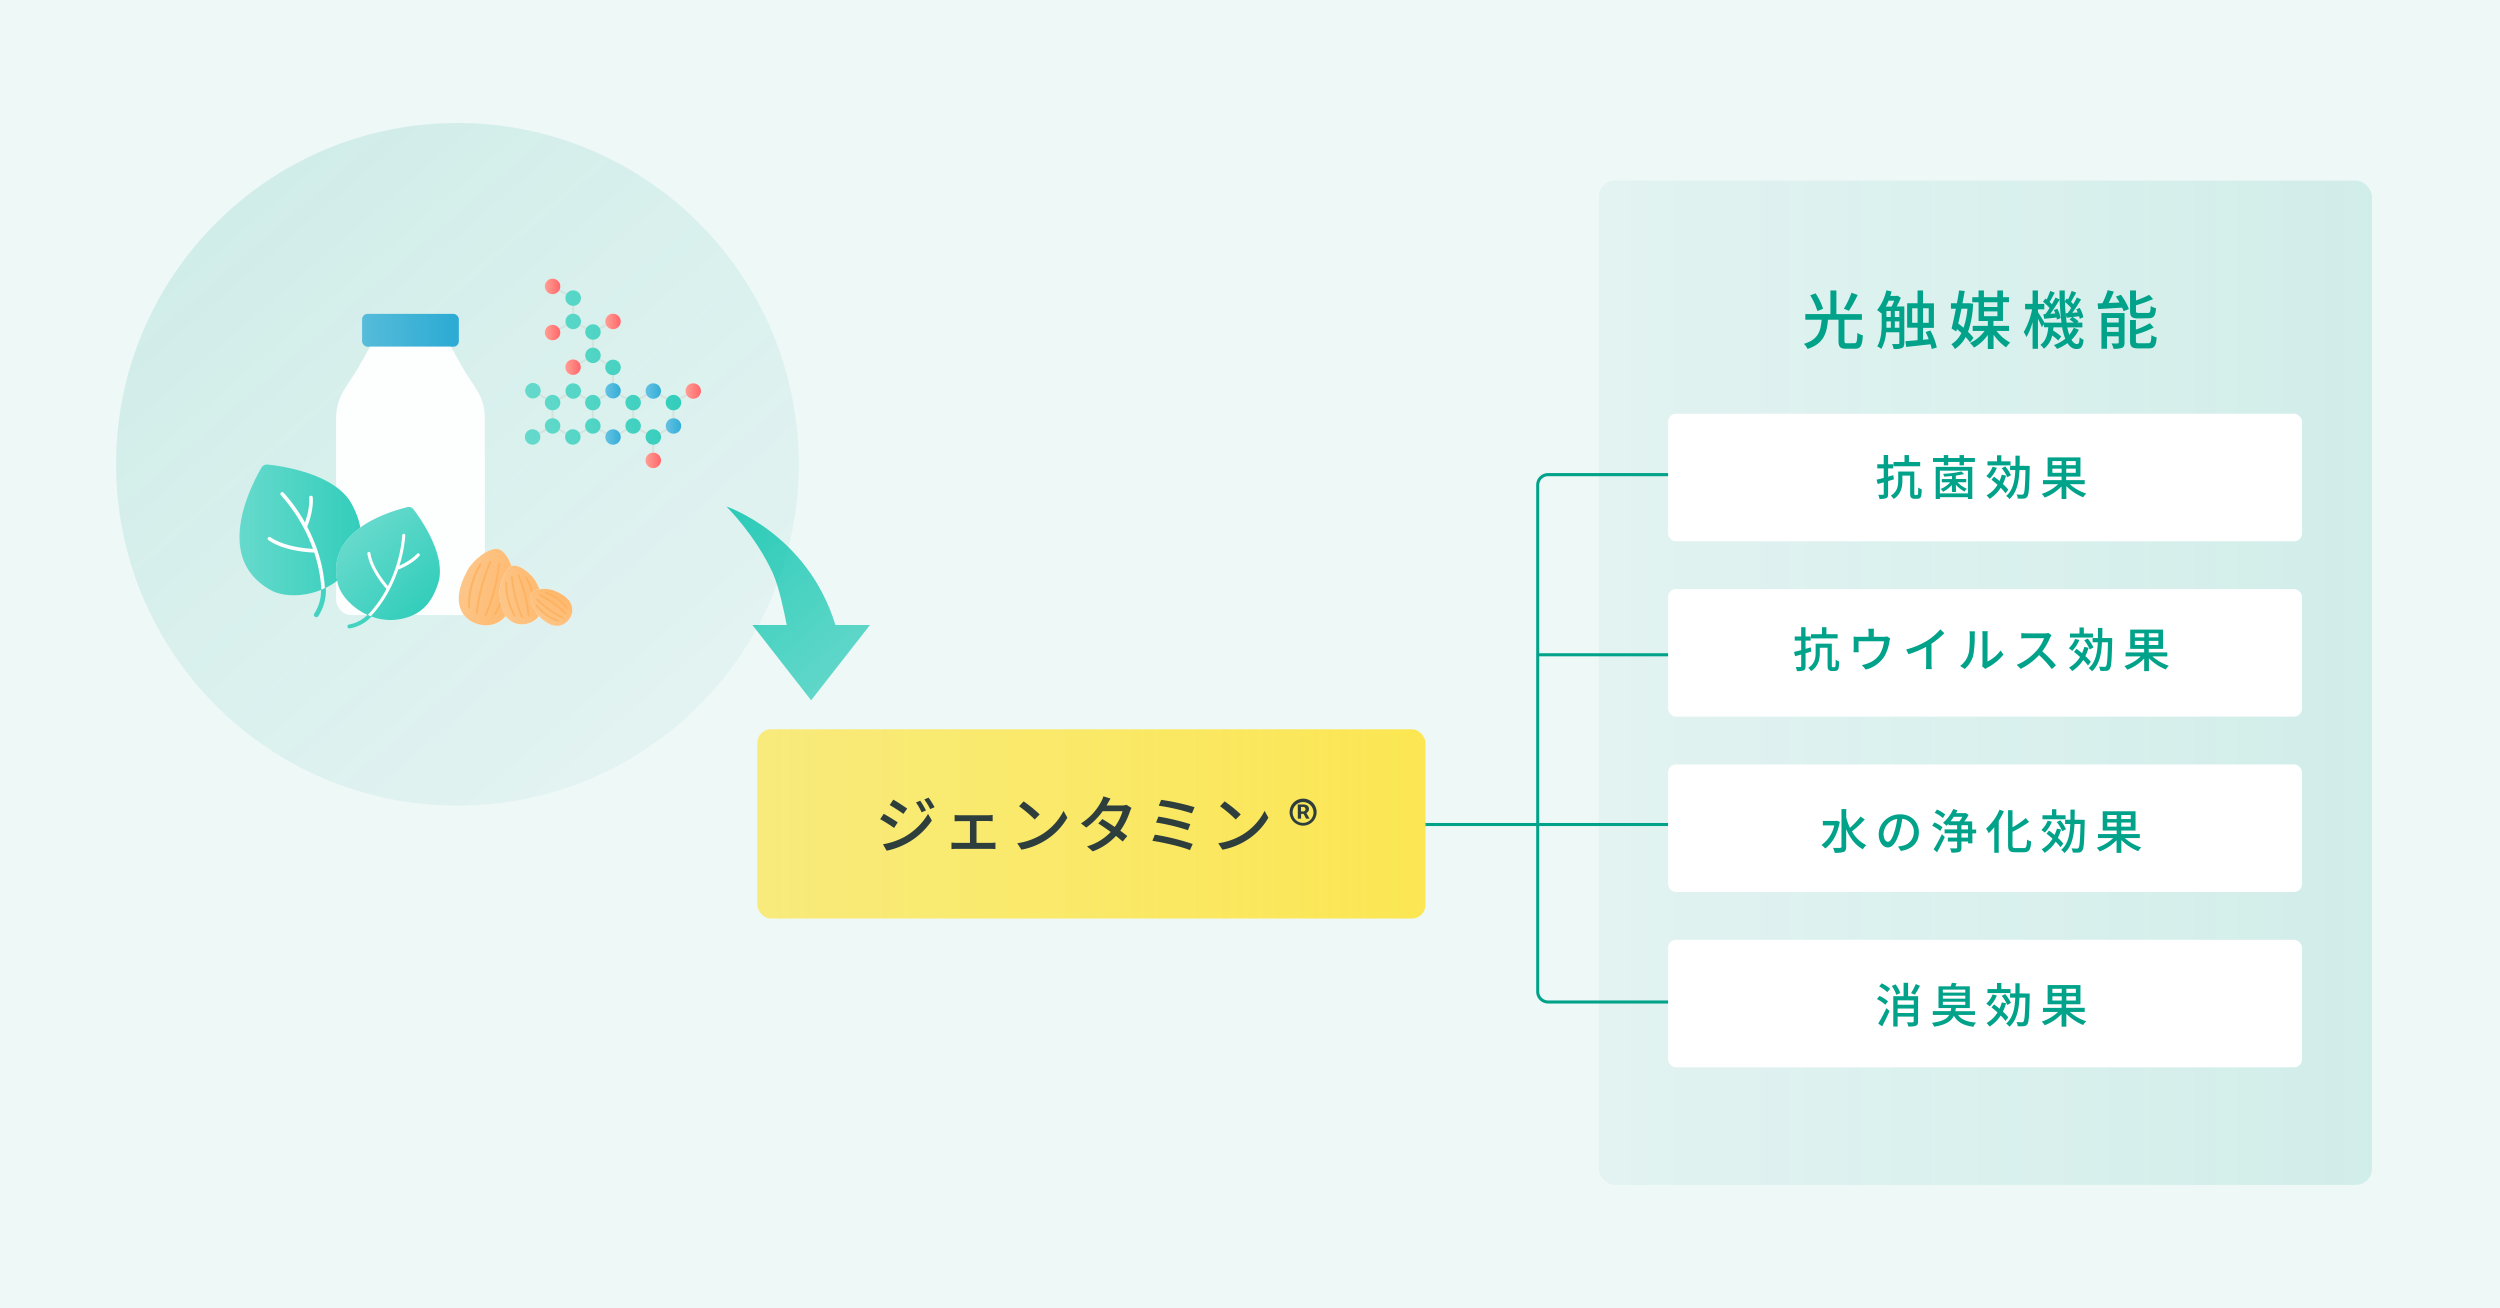 <svg xmlns="http://www.w3.org/2000/svg" xmlns:xlink="http://www.w3.org/1999/xlink" width="1050" height="549.34" viewBox="0 0 1050 549.34"><defs><style>.cls-1{fill:#eef8f7;}.cls-2{fill:url(#名称未設定グラデーション_15);}.cls-3{fill:url(#名称未設定グラデーション_67);}.cls-4{fill:url(#名称未設定グラデーション_15-2);}.cls-5{fill:#fff;}.cls-6{fill:#00a289;}.cls-7{fill:#2e3e3c;}.cls-8{fill:url(#名称未設定グラデーション_45);}.cls-9{fill:#fdfefe;}.cls-10{fill:url(#名称未設定グラデーション_39);}.cls-11{fill:url(#名称未設定グラデーション_39-2);}.cls-12{fill:url(#名称未設定グラデーション_51);}.cls-13{fill:url(#名称未設定グラデーション_51-2);}.cls-14{fill:url(#名称未設定グラデーション_51-3);}.cls-15{fill:url(#名称未設定グラデーション_51-4);}.cls-16{fill:url(#名称未設定グラデーション_51-5);}.cls-17{fill:url(#名称未設定グラデーション_51-6);}.cls-18{fill:url(#名称未設定グラデーション_51-7);}.cls-19{fill:url(#名称未設定グラデーション_51-8);}.cls-20{fill:url(#名称未設定グラデーション_51-9);}.cls-21{fill:url(#名称未設定グラデーション_51-10);}.cls-22{fill:url(#名称未設定グラデーション_51-11);}.cls-23{fill:url(#名称未設定グラデーション_51-12);}.cls-24{fill:url(#名称未設定グラデーション_51-13);}.cls-25{fill:url(#名称未設定グラデーション_51-14);}.cls-26{fill:url(#名称未設定グラデーション_51-15);}.cls-27{fill:#d5e3de;}.cls-28{fill:url(#名称未設定グラデーション_39-3);}.cls-29{fill:url(#名称未設定グラデーション_85);}.cls-30{fill:url(#名称未設定グラデーション_85-2);}.cls-31{fill:url(#名称未設定グラデーション_85-3);}.cls-32{fill:url(#名称未設定グラデーション_85-4);}.cls-33{fill:url(#名称未設定グラデーション_85-5);}.cls-34{fill:url(#名称未設定グラデーション_45-2);}.cls-35{fill:url(#名称未設定グラデーション_45-3);}.cls-36{fill:url(#名称未設定グラデーション_45-4);}.cls-37{fill:url(#名称未設定グラデーション_45-5);}.cls-38{fill:url(#名称未設定グラデーション_85-6);}.cls-39{fill:url(#名称未設定グラデーション_39-4);}</style><linearGradient id="名称未設定グラデーション_15" x1="282.09" y1="298.55" x2="103.69" y2="93.27" gradientUnits="userSpaceOnUse"><stop offset="0" stop-color="#009c84" stop-opacity="0.05"/><stop offset="1" stop-color="#009c84" stop-opacity="0.12"/></linearGradient><linearGradient id="名称未設定グラデーション_67" x1="318.07" y1="346.03" x2="598.71" y2="346.03" gradientUnits="userSpaceOnUse"><stop offset="0" stop-color="#ffe22a" stop-opacity="0.6"/><stop offset="1" stop-color="#ffe22a" stop-opacity="0.8"/></linearGradient><linearGradient id="名称未設定グラデーション_15-2" x1="671.5" y1="286.76" x2="996.24" y2="286.76" xlink:href="#名称未設定グラデーション_15"/><linearGradient id="名称未設定グラデーション_45" x1="152.09" y1="138.72" x2="192.7" y2="138.72" gradientUnits="userSpaceOnUse"><stop offset="0" stop-color="#0099ce" stop-opacity="0.6"/><stop offset="1" stop-color="#0099ce" stop-opacity="0.8"/></linearGradient><linearGradient id="名称未設定グラデーション_39" x1="100.57" y1="227.15" x2="151.6" y2="227.15" gradientUnits="userSpaceOnUse"><stop offset="0" stop-color="#00c1aa" stop-opacity="0.6"/><stop offset="1" stop-color="#00c1aa" stop-opacity="0.8"/></linearGradient><linearGradient id="名称未設定グラデーション_39-2" x1="141.06" y1="241.54" x2="184.23" y2="241.54" gradientTransform="translate(224.95 -43.4) rotate(46.46)" xlink:href="#名称未設定グラデーション_39"/><linearGradient id="名称未設定グラデーション_51" x1="197.05" y1="249.48" x2="219.83" y2="249.48" gradientTransform="translate(67.8 -48.23) rotate(14.89)" gradientUnits="userSpaceOnUse"><stop offset="0" stop-color="#fbae57" stop-opacity="0.7"/><stop offset="1" stop-color="#ffb260" stop-opacity="0.9"/></linearGradient><linearGradient id="名称未設定グラデーション_51-2" x1="203.45" y1="247.7" x2="210.02" y2="247.7" gradientTransform="matrix(1, 0, 0, 1, 0, 0)" xlink:href="#名称未設定グラデーション_51"/><linearGradient id="名称未設定グラデーション_51-3" x1="207.47" y1="248.94" x2="213.11" y2="248.94" gradientTransform="matrix(1, 0, 0, 1, 0, 0)" xlink:href="#名称未設定グラデーション_51"/><linearGradient id="名称未設定グラデーション_51-4" x1="199.85" y1="246.74" x2="206.42" y2="246.74" gradientTransform="matrix(1, 0, 0, 1, 0, 0)" xlink:href="#名称未設定グラデーション_51"/><linearGradient id="名称未設定グラデーション_51-5" x1="196.62" y1="246.05" x2="202.26" y2="246.05" gradientTransform="matrix(1, 0, 0, 1, 0, 0)" xlink:href="#名称未設定グラデーション_51"/><linearGradient id="名称未設定グラデーション_51-6" x1="207.99" y1="239.76" x2="225.47" y2="239.76" gradientTransform="translate(-50.52 70.47) rotate(-14.19)" xlink:href="#名称未設定グラデーション_51"/><linearGradient id="名称未設定グラデーション_51-7" x1="217.4" y1="250.04" x2="222.43" y2="250.04" gradientTransform="matrix(1, 0, 0, 1, 0, 0)" xlink:href="#名称未設定グラデーション_51"/><linearGradient id="名称未設定グラデーション_51-8" x1="220.58" y1="249.55" x2="224.93" y2="249.55" gradientTransform="matrix(1, 0, 0, 1, 0, 0)" xlink:href="#名称未設定グラデーション_51"/><linearGradient id="名称未設定グラデーション_51-9" x1="214.62" y1="250.74" x2="219.66" y2="250.74" gradientTransform="matrix(1, 0, 0, 1, 0, 0)" xlink:href="#名称未設定グラデーション_51"/><linearGradient id="名称未設定グラデーション_51-10" x1="212.21" y1="251.66" x2="216.58" y2="251.66" gradientTransform="matrix(1, 0, 0, 1, 0, 0)" xlink:href="#名称未設定グラデーション_51"/><linearGradient id="名称未設定グラデーション_51-11" x1="230.7" y1="224.85" x2="244.12" y2="224.85" gradientTransform="matrix(0.58, -0.81, 0.81, 0.58, -89.65, 317.3)" xlink:href="#名称未設定グラデーション_51"/><linearGradient id="名称未設定グラデーション_51-12" x1="226.49" y1="253.82" x2="238.03" y2="253.82" gradientTransform="matrix(1, 0, 0, 1, 0, 0)" xlink:href="#名称未設定グラデーション_51"/><linearGradient id="名称未設定グラデーション_51-13" x1="228.79" y1="252.12" x2="238.58" y2="252.12" gradientTransform="matrix(1, 0, 0, 1, 0, 0)" xlink:href="#名称未設定グラデーション_51"/><linearGradient id="名称未設定グラデーション_51-14" x1="225.22" y1="255.61" x2="236.76" y2="255.61" gradientTransform="matrix(1, 0, 0, 1, 0, 0)" xlink:href="#名称未設定グラデーション_51"/><linearGradient id="名称未設定グラデーション_51-15" x1="224.95" y1="257.51" x2="234.74" y2="257.51" gradientTransform="matrix(1, 0, 0, 1, 0, 0)" xlink:href="#名称未設定グラデーション_51"/><linearGradient id="名称未設定グラデーション_39-3" x1="220.4" y1="154.37" x2="286.12" y2="154.37" xlink:href="#名称未設定グラデーション_39"/><linearGradient id="名称未設定グラデーション_85" x1="228.82" y1="120.29" x2="235.34" y2="120.29" gradientUnits="userSpaceOnUse"><stop offset="0" stop-color="#ff3e2a" stop-opacity="0.5"/><stop offset="1" stop-color="#ff232a" stop-opacity="0.7"/></linearGradient><linearGradient id="名称未設定グラデーション_85-2" x1="254.21" y1="135.01" x2="260.73" y2="135.01" xlink:href="#名称未設定グラデーション_85"/><linearGradient id="名称未設定グラデーション_85-3" x1="237.39" y1="154.23" x2="243.92" y2="154.23" xlink:href="#名称未設定グラデーション_85"/><linearGradient id="名称未設定グラデーション_85-4" x1="287.88" y1="164.24" x2="294.41" y2="164.24" xlink:href="#名称未設定グラデーション_85"/><linearGradient id="名称未設定グラデーション_85-5" x1="271.11" y1="193.36" x2="277.63" y2="193.36" xlink:href="#名称未設定グラデーション_85"/><linearGradient id="名称未設定グラデーション_45-2" x1="254.21" y1="164.13" x2="260.73" y2="164.13" xlink:href="#名称未設定グラデーション_45"/><linearGradient id="名称未設定グラデーション_45-3" x1="279.6" y1="178.91" x2="286.12" y2="178.91" xlink:href="#名称未設定グラデーション_45"/><linearGradient id="名称未設定グラデーション_45-4" x1="271.11" y1="164.24" x2="277.63" y2="164.24" xlink:href="#名称未設定グラデーション_45"/><linearGradient id="名称未設定グラデーション_45-5" x1="254.21" y1="183.55" x2="260.73" y2="183.55" xlink:href="#名称未設定グラデーション_45"/><linearGradient id="名称未設定グラデーション_85-6" x1="228.82" y1="139.68" x2="235.34" y2="139.68" xlink:href="#名称未設定グラデーション_85"/><linearGradient id="名称未設定グラデーション_39-4" x1="354.33" y1="279.82" x2="301.58" y2="219.11" xlink:href="#名称未設定グラデーション_39"/></defs><g id="レイヤー_2" data-name="レイヤー 2"><g id="img"><rect class="cls-1" width="1050" height="549.34"/><circle class="cls-2" cx="192.12" cy="195.02" r="143.36"/><rect class="cls-3" x="318.07" y="306.29" width="280.64" height="79.5" rx="5.76"/><rect id="bg" class="cls-4" x="671.5" y="75.85" width="324.74" height="421.82" rx="6.86"/><g id="消化効果"><rect class="cls-5" x="700.6" y="173.77" width="266.25" height="53.56" rx="3.35"/><path class="cls-6" d="M793,202.06v5.41c0,1-.2,1.46-.8,1.76a7.15,7.15,0,0,1-2.82.3,6.36,6.36,0,0,0-.52-1.7c.85,0,1.67,0,1.93,0s.38-.08.38-.38v-4.88l-2.55.72-.46-1.83c.84-.18,1.89-.44,3-.74v-4h-2.71V195h2.71v-3.9H793V195h2.15v1.72H793v3.48c.72-.2,1.46-.4,2.19-.63l.24,1.75Zm12,5.85a.79.79,0,0,0,.4-.1,1.27,1.27,0,0,0,.2-.64c0-.43.06-1.31.06-2.45a4.24,4.24,0,0,0,1.47.78,17.28,17.28,0,0,1-.23,2.77,1.5,1.5,0,0,1-.64,1,2.58,2.58,0,0,1-1.14.24H804a1.94,1.94,0,0,1-1.26-.44c-.34-.3-.48-.7-.48-2.15v-7.18H799V202c0,2.47-.58,5.63-3.67,7.57a6.57,6.57,0,0,0-1.19-1.38c2.77-1.73,3.1-4.16,3.1-6.21v-3.93H804V207c0,.49,0,.77.12.85a.45.45,0,0,0,.33.1Zm1.48-12.09h-11.2v-1.77h4.62v-2.93h1.86v2.93h4.72Z"/><path class="cls-6" d="M829.45,192.37V194h-4.6v1.45H823V194h-4.74v1.45H816.4V194h-4.54v-1.64h4.54v-1.23h1.85v1.23H823v-1.23h1.86v1.23ZM813,196.08h15.36v13.49h-1.83v-.74H814.77v.74H813Zm1.74,1.59v9.56h11.79v-9.56Zm5,6.06a12.43,12.43,0,0,1-3.65,2.81,7.78,7.78,0,0,0-1-1.18,11.19,11.19,0,0,0,4-2.77h-3.53v-1.37h4.27v-1.28c-1.12.12-2.27.18-3.31.22a6,6,0,0,0-.38-1.15,42.87,42.87,0,0,0,7.63-1l1.16,1.08a32.39,32.39,0,0,1-3.49.65v1.44h4.38v1.37h-3.66a12.42,12.42,0,0,0,3.92,2.75,6.06,6.06,0,0,0-1,1.16,12.91,12.91,0,0,1-3.59-2.83v3h-1.61Z"/><path class="cls-6" d="M838.68,196.48a13.93,13.93,0,0,1-3,4.58,17.1,17.1,0,0,0-1.44-1.12,10.32,10.32,0,0,0,2.65-3.9Zm3.87,3.28a22,22,0,0,1-1.34,3.51,21.34,21.34,0,0,1,2.29,2.39l-1.21,1.53a17.32,17.32,0,0,0-2-2.31,14.88,14.88,0,0,1-4.66,4.65,9.68,9.68,0,0,0-1.28-1.48,12.25,12.25,0,0,0,4.6-4.44c-.83-.76-1.71-1.48-2.53-2.13l1.08-1.28c.74.54,1.53,1.16,2.31,1.82a17.61,17.61,0,0,0,.94-2.65Zm1.89-4.3h-9.7v-1.69h4v-2.55h1.82v2.55h3.86Zm-1.39,5a15.83,15.83,0,0,0-2.33-3.84l1.47-.72a14.41,14.41,0,0,1,2.41,3.71Zm9.42-4.78s0,.64,0,.88c-.18,8.3-.34,11.15-1,12a1.75,1.75,0,0,1-1.45.84,14.73,14.73,0,0,1-2.55,0,4.82,4.82,0,0,0-.52-1.74c1,.08,1.85.1,2.23.1a.72.72,0,0,0,.72-.34c.44-.55.64-3.1.8-10h-2.51c-.26,5.14-1.12,9.47-4.23,12.2a5.73,5.73,0,0,0-1.37-1.32c2.85-2.41,3.64-6.27,3.84-10.88h-2.19v-1.79h2.25c0-1.37,0-2.79,0-4.26h1.79c0,1.47,0,2.87-.06,4.26Z"/><path class="cls-6" d="M869.31,203.37a19.7,19.7,0,0,0,6.9,3.92,9.62,9.62,0,0,0-1.28,1.58,21.49,21.49,0,0,1-7.07-4.7v5.4h-2v-5.3a19.26,19.26,0,0,1-7.09,4.7,8.91,8.91,0,0,0-1.24-1.54,18.35,18.35,0,0,0,6.89-4.06h-6.37v-1.71h7.81v-1.48H860V192.1h13.79v8.08h-6v1.48h7.79v1.71Zm-7.35-8h3.93v-1.71H862Zm3.93,3.21v-1.75H862v1.75Zm5.93-4.92h-4v1.71h4Zm0,3.17h-4v1.75h4Z"/></g><g id="水の浄化効果"><rect class="cls-5" x="700.6" y="247.42" width="266.25" height="53.56" rx="3.35"/><path class="cls-6" d="M758.33,274.38v5.4c0,1-.2,1.46-.8,1.77a7.15,7.15,0,0,1-2.82.3,6.42,6.42,0,0,0-.52-1.71c.85,0,1.67,0,1.93,0s.38-.08.38-.38V274.9l-2.55.72-.46-1.82c.84-.19,1.89-.45,3-.75v-4h-2.71v-1.73h2.71v-3.9h1.83v3.9h2.15v1.73h-2.15v3.47c.72-.2,1.46-.4,2.19-.62l.24,1.74Zm12,5.84a.79.79,0,0,0,.4-.1,1.27,1.27,0,0,0,.2-.64c0-.42.06-1.31.06-2.45a4.24,4.24,0,0,0,1.47.78,17.17,17.17,0,0,1-.23,2.77,1.52,1.52,0,0,1-.64,1,2.58,2.58,0,0,1-1.14.24h-1.13a1.94,1.94,0,0,1-1.26-.44c-.34-.31-.48-.71-.48-2.15v-7.19h-3.26v2.27c0,2.47-.58,5.62-3.67,7.57a6.63,6.63,0,0,0-1.19-1.39c2.77-1.73,3.1-4.16,3.1-6.2v-3.94h6.8v8.92c0,.48,0,.76.12.84a.44.44,0,0,0,.32.1Zm1.48-12.09h-11.2v-1.77h4.62v-2.93h1.86v2.93h4.72Z"/><path class="cls-6" d="M787,265.74v1.73H791a4.39,4.39,0,0,0,1.5-.2l1.39.86a7.63,7.63,0,0,0-.34,1.37,18.82,18.82,0,0,1-1.93,5.88,12.8,12.8,0,0,1-8,5.84l-1.65-1.9a12,12,0,0,0,2.41-.67,10.25,10.25,0,0,0,5.06-3.77,13.88,13.88,0,0,0,1.85-5.54H780.59v3.29a9.41,9.41,0,0,0,.08,1.33h-2.19c0-.43.08-1,.08-1.45V269a15,15,0,0,0-.08-1.63,19,19,0,0,0,1.94.1h4.38v-1.73a9.07,9.07,0,0,0-.14-1.66h2.43A14.31,14.31,0,0,0,787,265.74Z"/><path class="cls-6" d="M809.35,269.12a25.13,25.13,0,0,0,5.58-4.78l1.69,1.6a33.91,33.91,0,0,1-5.4,4.4v8.33a15.1,15.1,0,0,0,.14,2.37h-2.49a23.23,23.23,0,0,0,.12-2.37v-7a41.25,41.25,0,0,1-7.41,3.11l-1-2A33.19,33.19,0,0,0,809.35,269.12Z"/><path class="cls-6" d="M826.72,274.8c.59-1.79.59-5.7.59-8a6.27,6.27,0,0,0-.16-1.63h2.33a15,15,0,0,0-.1,1.61,43.34,43.34,0,0,1-.63,8.57,11.2,11.2,0,0,1-3.57,5.62l-1.93-1.28A9.27,9.27,0,0,0,826.72,274.8Zm5.93,3.79V266.71a14.69,14.69,0,0,0-.12-1.61h2.33a12.11,12.11,0,0,0-.1,1.61v11.1a14.17,14.17,0,0,0,5.46-4.62l1.22,1.73a20.94,20.94,0,0,1-6.84,5.54,6.53,6.53,0,0,0-.77.5l-1.32-1.1A5.79,5.79,0,0,0,832.65,278.59Z"/><path class="cls-6" d="M861.05,267.83a27.3,27.3,0,0,1-3.29,5.72,52.65,52.65,0,0,1,5.74,5.89L861.73,281a45.14,45.14,0,0,0-5.32-5.86,26.28,26.28,0,0,1-7.73,5.78l-1.63-1.7a22.61,22.61,0,0,0,8.26-5.89,16.46,16.46,0,0,0,3.19-5.3h-7.37c-.78,0-1.87.1-2.19.12v-2.27a21.61,21.61,0,0,0,2.19.14h7.45a6.15,6.15,0,0,0,1.75-.2l1.3,1A6.9,6.9,0,0,0,861.05,267.83Z"/><path class="cls-6" d="M873.33,268.79a13.93,13.93,0,0,1-3,4.58,17.1,17.1,0,0,0-1.44-1.12,10.32,10.32,0,0,0,2.65-3.9Zm3.87,3.28a22,22,0,0,1-1.34,3.51,22.23,22.23,0,0,1,2.29,2.39l-1.21,1.53a18,18,0,0,0-2-2.31,14.91,14.91,0,0,1-4.66,4.66,9.74,9.74,0,0,0-1.28-1.49,12.17,12.17,0,0,0,4.6-4.44c-.83-.76-1.71-1.48-2.53-2.12l1.08-1.29c.74.54,1.53,1.16,2.31,1.83a18.43,18.43,0,0,0,.94-2.65Zm1.89-4.3h-9.7v-1.69h4v-2.55h1.82v2.55h3.86Zm-1.39,5a15.79,15.79,0,0,0-2.33-3.83l1.47-.73a14.45,14.45,0,0,1,2.41,3.72Zm9.42-4.78s0,.64,0,.89c-.18,8.29-.34,11.14-1,12a1.73,1.73,0,0,1-1.45.85,14.73,14.73,0,0,1-2.55,0,4.81,4.81,0,0,0-.52-1.75c1,.08,1.85.1,2.23.1a.72.72,0,0,0,.72-.34c.44-.54.64-3.09.8-10h-2.51c-.26,5.14-1.12,9.48-4.23,12.21a5.77,5.77,0,0,0-1.37-1.33c2.85-2.41,3.64-6.26,3.84-10.88h-2.19V268h2.25c0-1.36,0-2.79,0-4.26H883c0,1.47,0,2.88-.07,4.26Z"/><path class="cls-6" d="M904,275.68a19.55,19.55,0,0,0,6.9,3.92,9.62,9.62,0,0,0-1.28,1.58,21.62,21.62,0,0,1-7.07-4.69v5.4h-2v-5.3a19.36,19.36,0,0,1-7.09,4.69,8.91,8.91,0,0,0-1.24-1.54,18.22,18.22,0,0,0,6.89-4.06h-6.37V274h7.81v-1.49h-5.86v-8.07h13.79v8.07h-6V274h7.79v1.7Zm-7.35-8h3.93V266h-3.93Zm3.93,3.21v-1.74h-3.93v1.74Zm5.93-4.92h-4v1.71h4Zm0,3.18h-4v1.74h4Z"/></g><g id="抗ウイルス効果"><rect class="cls-5" x="700.6" y="321.07" width="266.25" height="53.56" rx="3.35"/><path class="cls-6" d="M772.73,345.17c-1,5.34-3.27,9.17-6.16,11.2A8.2,8.2,0,0,0,765,354.9a13.4,13.4,0,0,0,5.38-8.23H765.6v-1.89h5.5l.37-.08Zm10.48-1a44.8,44.8,0,0,1-5.36,5,13.39,13.39,0,0,0,6,5.78,8.17,8.17,0,0,0-1.45,1.73c-3.21-1.69-5.42-4.72-7-8.45v7.41c0,1.22-.3,1.8-1,2.15a11.16,11.16,0,0,1-3.82.38,8.66,8.66,0,0,0-.72-2.07c1.36.06,2.65.06,3,0s.56-.14.56-.5V339.8h2v3.58a27.53,27.53,0,0,0,1.55,4.31,35.6,35.6,0,0,0,4.44-4.73Z"/><path class="cls-6" d="M798.34,357.39l-1.18-1.88a12.36,12.36,0,0,0,1.78-.28,5.78,5.78,0,0,0,4.86-5.71,5.33,5.33,0,0,0-4.86-5.6,40.08,40.08,0,0,1-1.2,5.64c-1.21,4.1-2.87,6.37-4.86,6.37s-3.82-2.21-3.82-5.56c0-4.5,3.94-8.36,9-8.36,4.82,0,7.87,3.38,7.87,7.57S803.22,356.69,798.34,357.39Zm-5.4-3.85c.9,0,1.85-1.31,2.77-4.4a32.09,32.09,0,0,0,1.1-5.18,6.71,6.71,0,0,0-5.72,6.21C791.09,352.47,792.08,353.54,792.94,353.54Z"/><path class="cls-6" d="M814.89,349a15.56,15.56,0,0,0-3.37-2.17l.9-1.4a13.1,13.1,0,0,1,3.42,2Zm-2.77,7.71a57.84,57.84,0,0,0,3.46-6.36l1.24,1.22c-1,2.09-2.19,4.5-3.25,6.39ZM816,343.6a13.28,13.28,0,0,0-3.42-2.21l.93-1.39a14,14,0,0,1,3.47,2.07ZM830,350h-1.6v4.2h-1.83v-.76h-2.77V356c0,1-.22,1.52-.9,1.79a8.87,8.87,0,0,1-3.3.3,7.64,7.64,0,0,0-.58-1.75c1.1,0,2.23,0,2.53,0s.44-.08.44-.38v-2.51h-3.89v-1.65h3.89V350h-5.26v-1.66h5.26v-1.75h-3.61V346l-.83.82a15.16,15.16,0,0,0-1.48-1.24,16,16,0,0,0,4.28-5.79l1.78.55c-.18.4-.38.78-.6,1.18h3.7l.32-.08,1.26.84A21,21,0,0,1,825,345h3.32v3.4H830Zm-9.41-6.94c-.43.66-.91,1.3-1.37,1.88H823a15.81,15.81,0,0,0,1.18-1.88Zm3.21,5.28h2.77v-1.75h-2.77Zm2.77,1.66h-2.77v1.79h2.77Z"/><path class="cls-6" d="M841.63,340.69a28.89,28.89,0,0,1-2.17,4.11v13.38h-1.87V347.43a20.49,20.49,0,0,1-2.33,2.53,12.77,12.77,0,0,0-1.12-1.94,21.73,21.73,0,0,0,5.66-7.94Zm8.39,15.5c1.05,0,1.19-.7,1.35-3.58a5.29,5.29,0,0,0,1.74.81c-.24,3.33-.78,4.52-3,4.52h-3.79c-2.27,0-2.93-.69-2.93-3.12V340.27h1.86v7.18a32,32,0,0,0,5.59-3.87l1.34,1.63a48.85,48.85,0,0,1-6.93,4.15v5.48c0,1.15.2,1.35,1.25,1.35Z"/><path class="cls-6" d="M861.78,345.12a14.07,14.07,0,0,1-2.95,4.58c-.33-.3-1.05-.84-1.45-1.12a10.32,10.32,0,0,0,2.65-3.9Zm3.87,3.28a22,22,0,0,1-1.34,3.51,22.23,22.23,0,0,1,2.29,2.39l-1.21,1.53a18,18,0,0,0-2-2.31,14.91,14.91,0,0,1-4.66,4.66,9.74,9.74,0,0,0-1.28-1.49,12.17,12.17,0,0,0,4.6-4.44c-.83-.76-1.71-1.48-2.53-2.12l1.08-1.29c.75.54,1.53,1.16,2.31,1.83a19.75,19.75,0,0,0,1-2.65Zm1.89-4.3h-9.7v-1.69h4v-2.55h1.82v2.55h3.86Zm-1.39,5a16,16,0,0,0-2.32-3.83l1.46-.73a14.19,14.19,0,0,1,2.41,3.72Zm9.42-4.78s0,.64,0,.89c-.18,8.29-.34,11.14-1,12a1.73,1.73,0,0,1-1.45.85,14.73,14.73,0,0,1-2.55,0,4.81,4.81,0,0,0-.52-1.75c1,.08,1.85.1,2.23.1a.72.72,0,0,0,.72-.34c.44-.54.64-3.09.81-10H871.3c-.27,5.14-1.13,9.48-4.24,12.21a5.77,5.77,0,0,0-1.37-1.33c2.85-2.41,3.64-6.26,3.84-10.88h-2.19v-1.79h2.25c0-1.36,0-2.79,0-4.26h1.79c0,1.47,0,2.88-.06,4.26Z"/><path class="cls-6" d="M892.41,352a19.55,19.55,0,0,0,6.9,3.92,9.62,9.62,0,0,0-1.28,1.58,21.62,21.62,0,0,1-7.07-4.69v5.4h-2v-5.3a19.36,19.36,0,0,1-7.09,4.69,8.91,8.91,0,0,0-1.24-1.54,18.22,18.22,0,0,0,6.89-4.06h-6.37v-1.7H889v-1.49h-5.86v-8.07h13.79v8.07h-6v1.49h7.79V352Zm-7.35-8H889v-1.71h-3.93Zm3.93,3.21v-1.74h-3.93v1.74Zm5.93-4.92h-4V344h4Zm0,3.18h-4v1.74h4Z"/></g><g id="抗菌効果"><rect class="cls-5" x="700.6" y="394.72" width="266.25" height="53.56" rx="3.35"/><path class="cls-6" d="M791.85,422a17,17,0,0,0-3.53-2.39l1.06-1.32a15.33,15.33,0,0,1,3.6,2.27Zm-3,7.87a60,60,0,0,0,3.42-6.42l1.36,1.14c-.92,2.13-2.09,4.56-3.13,6.49ZM790.35,413a14.94,14.94,0,0,1,3.49,2.27l-1.16,1.44a15.68,15.68,0,0,0-3.44-2.43Zm6.12,4.86a14.79,14.79,0,0,0-1.92-3.74l1.58-.7a15.5,15.5,0,0,1,2,3.61Zm9.1,11.18c0,1-.2,1.49-.86,1.77a8.66,8.66,0,0,1-3.2.32,7.63,7.63,0,0,0-.58-1.77c1,.06,2.11.06,2.41,0s.4-.1.4-.38v-2H797v4.16h-1.82V418.39h4.33v-5.62h1.89v5.62h4.22ZM797,420.14V422h6.79v-1.84Zm6.79,5.32v-1.89H797v1.89ZM806.37,414a29.08,29.08,0,0,1-2.15,3.76l-1.6-.65a23.43,23.43,0,0,0,2-3.79Z"/><path class="cls-6" d="M822.4,426.28c1.37,2,3.86,2.91,7.55,3.21a6.22,6.22,0,0,0-1.12,1.75c-4.14-.52-6.67-1.89-8.21-4.64-1.07,2.31-3.28,3.82-8.32,4.6a5.29,5.29,0,0,0-.88-1.61c4.32-.58,6.29-1.64,7.25-3.31h-6.89v-1.59h7.49a11.6,11.6,0,0,0,.24-1.3h-5.34v-9.12h5.14c.18-.52.36-1.08.46-1.5l2,.2c-.18.46-.36.9-.54,1.3h6.08v9.12h-5.86a12.57,12.57,0,0,1-.22,1.3h8.27v1.59ZM816,416.9h9.42v-1.26H816Zm0,2.55h9.42v-1.28H816Zm0,2.59h9.42v-1.3H816Z"/><path class="cls-6" d="M838.68,418.11a14.15,14.15,0,0,1-3,4.58,15.31,15.31,0,0,0-1.44-1.13,10.28,10.28,0,0,0,2.65-3.89Zm3.87,3.27a21.69,21.69,0,0,1-1.34,3.51,22.23,22.23,0,0,1,2.29,2.39l-1.21,1.53a18,18,0,0,0-2-2.31,14.91,14.91,0,0,1-4.66,4.66,9.74,9.74,0,0,0-1.28-1.49,12.22,12.22,0,0,0,4.6-4.43c-.83-.77-1.71-1.49-2.53-2.13l1.08-1.29c.74.54,1.53,1.17,2.31,1.83a18,18,0,0,0,.94-2.65Zm1.89-4.3h-9.7V415.4h4v-2.55h1.82v2.55h3.86Zm-1.39,5a15.79,15.79,0,0,0-2.33-3.83l1.47-.73a14.62,14.62,0,0,1,2.41,3.72Zm9.42-4.78s0,.65,0,.89c-.18,8.29-.34,11.14-1,12A1.75,1.75,0,0,1,850,431a14.73,14.73,0,0,1-2.55,0,4.87,4.87,0,0,0-.52-1.75c1,.08,1.85.1,2.23.1a.72.72,0,0,0,.72-.34c.44-.54.64-3.09.8-10h-2.51c-.26,5.14-1.12,9.48-4.23,12.21a6,6,0,0,0-1.37-1.33c2.85-2.4,3.64-6.26,3.84-10.88h-2.19v-1.79h2.25c0-1.36,0-2.79,0-4.25h1.79c0,1.46,0,2.87-.06,4.25Z"/><path class="cls-6" d="M869.31,425a19.55,19.55,0,0,0,6.9,3.92,9.29,9.29,0,0,0-1.28,1.59,21.65,21.65,0,0,1-7.07-4.7v5.4h-2v-5.3a19.39,19.39,0,0,1-7.09,4.7,9,9,0,0,0-1.24-1.55,18.22,18.22,0,0,0,6.89-4.06h-6.37v-1.7h7.81V421.8H860v-8.07h13.79v8.07h-6v1.49h7.79V425ZM862,417h3.93v-1.7H862Zm3.93,3.22v-1.75H862v1.75Zm5.93-4.92h-4V417h4Zm0,3.17h-4v1.75h4Z"/></g><path class="cls-6" d="M778.84,144.15c1,0,1.12-.61,1.26-4.36a7.47,7.47,0,0,0,2.3,1.07c-.3,4.45-.94,5.62-3.35,5.62h-3.56c-2.63,0-3.32-.77-3.32-3.4V134.3h-4.42c-.51,5.7-1.77,10-8.57,12.26a7.14,7.14,0,0,0-1.55-2.14c6.16-1.87,7-5.38,7.47-10.12h-6.86v-2.38h10.53V122h2.51v9.94H782v2.38h-7.33v8.78c0,.89.16,1.07,1.12,1.07ZM763.3,130.63a28.53,28.53,0,0,0-3-6.59l2.25-.83a25.87,25.87,0,0,1,3.14,6.48Zm16.93-6.75a59.06,59.06,0,0,1-3.67,6.64l-2.14-.83a36.19,36.19,0,0,0,3.21-6.75Z"/><path class="cls-6" d="M799.81,144.1c0,1-.24,1.71-.94,2.06a8.28,8.28,0,0,1-3.53.4,6.79,6.79,0,0,0-.7-2.06c1.2,0,2.33,0,2.65,0s.43-.11.43-.45v-4.5h-5.57a16.44,16.44,0,0,1-2,7,9.06,9.06,0,0,0-1.71-1.1c1.68-2.78,1.87-6.72,1.87-9.69v-4.26l-.13.16a14.26,14.26,0,0,0-1.8-1.42,20.64,20.64,0,0,0,3.89-8.3l2.19.48c-.16.65-.35,1.26-.53,1.88h2.62l.43-.14,1.37.94a35.3,35.3,0,0,1-1.75,3.62h3.22Zm-6.59-17.83c-.35.88-.75,1.71-1.15,2.49h2.38a16.93,16.93,0,0,0,1.13-2.49Zm-.91,9.53c0,.59,0,1.2,0,1.85h1.85V135h-1.82Zm0-2.65h1.82v-2.52h-1.82Zm3.51,0h1.9v-2.52h-1.9Zm1.9,4.5V135h-1.9v2.65Zm13.6,8.94a14.16,14.16,0,0,0-.51-2c-3.66.4-7.44.83-10.22,1.12l-.33-2.41c1.4-.1,3.19-.26,5.12-.42v-5.25H801V127.36h4.37V122h2.3v5.41h4.58v10.29h-4.58v5l2.38-.24a30.78,30.78,0,0,0-1.28-3l2-.65a27.94,27.94,0,0,1,2.68,7.13Zm-5.94-11v-6.13H803.1v6.13Zm2.3-6.13v6.13h2.38v-6.13Z"/><path class="cls-6" d="M827.42,143.81a19.68,19.68,0,0,0-1.85-2.23,13.37,13.37,0,0,1-4.5,5,9.15,9.15,0,0,0-1.5-2,10.93,10.93,0,0,0,4.21-4.72c-.62-.56-1.23-1.12-1.88-1.63l-.24,1-2-1.24c.56-2.19,1.21-5.22,1.8-8.32h-2.07v-2.31h2.52c.35-1.87.67-3.75.91-5.38l2.36.24c-.27,1.61-.59,3.35-.94,5.14h2.63l.37,0,1.45.21a39.28,39.28,0,0,1-2.12,11.84,16.79,16.79,0,0,1,2.3,2.52Zm-3.61-14.14c-.43,2.14-.91,4.25-1.34,6.21.72.53,1.5,1.15,2.22,1.79a33.37,33.37,0,0,0,1.63-8ZM838.56,139a18.1,18.1,0,0,0,5.73,4.9,9.58,9.58,0,0,0-1.74,2,21.31,21.31,0,0,1-5.25-5.33v6h-2.41v-5.92a17.41,17.41,0,0,1-5.81,5.35,11.48,11.48,0,0,0-1.69-1.95,15.81,15.81,0,0,0,6.14-5.06h-5v-2.12h6.37v-2.06H831v-7.87h-2.66v-2.12H831V122h2.25v2.81h5.62V122h2.38v2.81h2.52v2.12h-2.52v7.87h-4v2.06h6.56V139Zm-5.27-12.05v2h5.62v-2Zm0,5.84h5.62v-2h-5.62Z"/><path class="cls-6" d="M873.11,138.48a14.6,14.6,0,0,1-3.08,4.23c.67,1.15,1.45,1.77,2.3,1.77s1-.59,1.13-2.84a5.8,5.8,0,0,0,1.66,1.09c-.38,3-1.07,3.86-3,3.86-1.55,0-2.78-.91-3.77-2.49a20.34,20.34,0,0,1-4.37,2.44,9.78,9.78,0,0,0-1.34-1.61,16.33,16.33,0,0,0,4.8-2.68,23.82,23.82,0,0,1-1.34-4.76h-3.64c-.06.45-.11.88-.17,1.31a24.48,24.48,0,0,1,3.43,2.52L864.46,143a23.89,23.89,0,0,0-2.54-2.09,9.42,9.42,0,0,1-3.51,5.57,5.72,5.72,0,0,0-1.47-1.63c2.38-1.66,3.07-4.45,3.34-7.39h-1.79v-1.34l-.91,1.28c-.32-.83-1-2.27-1.64-3.53v12.64h-2.25V135.26a26.24,26.24,0,0,1-2.57,6.32,13.42,13.42,0,0,0-1.15-2.09,31.34,31.34,0,0,0,3.51-9.58h-2.94v-2.28h3.15V122h2.25v5.65h2.66v2.28h-2.66v1.15c.67,1,2.23,3.51,2.76,4.44h7.13A101,101,0,0,1,865,122h2.2c0,1.55,0,3.08,0,4.55l.85-1.18c.19.14.35.27.54.4a28.31,28.31,0,0,0,1.5-3.59l1.93.73c-.75,1.31-1.56,2.81-2.2,3.88a10.49,10.49,0,0,1,.94,1c.59-1,1.12-2,1.52-2.86l1.77.83c-1.1,1.82-2.46,4-3.69,5.62l2.27-.16a13.24,13.24,0,0,0-.59-1.31l1.45-.59a14.42,14.42,0,0,1,1.53,3.91l-1.53.69a9.32,9.32,0,0,0-.27-1.07c-.94.11-1.85.19-2.7.3a13.16,13.16,0,0,1,2.49,1.82l-.57.53h2.15v2h-6.32a24.77,24.77,0,0,0,.83,3.16,13,13,0,0,0,1.87-3Zm-14-6.62c.56-.72,1.12-1.58,1.71-2.49a18.28,18.28,0,0,0-2.76-2.62l1-1.37c.19.14.35.27.54.43.56-1.15,1.12-2.57,1.5-3.62l1.9.75c-.72,1.32-1.5,2.82-2.17,3.89.35.32.67.67.94,1,.59-1,1.12-2,1.53-2.86l1.76.83c-1.15,1.92-2.6,4.2-3.91,6l2.06-.14c-.16-.5-.37-1-.56-1.47l1.45-.51a13.86,13.86,0,0,1,1.36,3.91l-1.55.65a7.17,7.17,0,0,0-.19-.89c-1.84.22-3.58.4-5.16.54l-.35-1.9Zm9.29-.35c.48-.61,1-1.36,1.5-2.14a19,19,0,0,0-2.6-2.52,70.28,70.28,0,0,0,.7,8.65h3a14.14,14.14,0,0,0-1.79-1.31l1.12-1-2.41.27-.37-1.85Z"/><path class="cls-6" d="M890.79,123.8a24.46,24.46,0,0,1,3.34,6l-2.22.91a15.73,15.73,0,0,0-.59-1.5c-3.67.21-7.36.45-10.09.61l-.22-2.38,2-.08a35.48,35.48,0,0,0,2.22-5.49l2.6.59c-.67,1.61-1.47,3.32-2.22,4.79l4.58-.21a28.74,28.74,0,0,0-1.53-2.46Zm1.52,20.06c0,1.18-.24,1.82-1,2.22a9.5,9.5,0,0,1-3.65.4,9.48,9.48,0,0,0-.83-2.25c1.13.06,2.23.06,2.6,0s.43-.11.43-.43v-2.54h-4.93v5.22h-2.33v-15h9.72Zm-7.39-10.31v1.9h4.93v-1.9Zm4.93,5.84v-2h-4.93v2Zm8.28-5.65c-2.82,0-3.51-.7-3.51-3.24V122h2.49v4.18a43.9,43.9,0,0,0,5.57-2.35l1.6,1.79a59.94,59.94,0,0,1-7.17,2.6v2.22c0,.88.19,1,1.31,1h3.64c1,0,1.13-.42,1.23-2.92a6.48,6.48,0,0,0,2.25.92c-.26,3.34-1,4.23-3.26,4.23Zm4.12,10.41c1,0,1.23-.5,1.34-3.37a8.24,8.24,0,0,0,2.22.94c-.29,3.64-1,4.6-3.35,4.6h-4.31c-2.81,0-3.53-.72-3.53-3.21v-8.7h2.46v4a30.3,30.3,0,0,0,5.87-2.68l1.6,1.82a37.74,37.74,0,0,1-7.47,2.92v2.65c0,.91.22,1.07,1.39,1.07Z"/><g id="line"><path class="cls-6" d="M700.6,421.48H650.2a5,5,0,0,1-5-5.05V203.74a5,5,0,0,1,5-5.05h50.4V200H650.2a3.76,3.76,0,0,0-3.73,3.76V416.43a3.76,3.76,0,0,0,3.73,3.76h50.4Z"/><rect class="cls-6" x="645.83" y="274.36" width="54.77" height="1.29"/><rect class="cls-6" x="598.71" y="345.65" width="101.88" height="1.29"/></g><path class="cls-7" d="M377.05,345.4l-1.53,2.35a65,65,0,0,0-5.84-3.69l1.48-2.26C372.82,342.69,375.81,344.54,377.05,345.4Zm2.66,6.19a26.88,26.88,0,0,0,10.07-9.76l1.61,2.78a30.17,30.17,0,0,1-19,12.68l-1.55-2.7A29.11,29.11,0,0,0,379.71,351.59Zm1.31-12-1.58,2.26c-1.34-1-4.15-2.81-5.76-3.73l1.5-2.29C376.81,336.75,379.76,338.7,381,339.59Zm7.89.79-1.84.79a23.09,23.09,0,0,0-2.36-4.13l1.78-.76A36.6,36.6,0,0,1,388.91,340.38Zm3.61-1.37-1.84.82a25.57,25.57,0,0,0-2.48-4.05L390,335A39.1,39.1,0,0,1,392.52,339Z"/><path class="cls-7" d="M402.86,342.4H415a14.85,14.85,0,0,0,1.92-.13v2.63c-.6,0-1.34-.07-1.92-.07h-4.87V354h6.08a13,13,0,0,0,1.87-.13v2.76a15.67,15.67,0,0,0-1.87-.1H401.62a17.39,17.39,0,0,0-2,.1v-2.76a17.35,17.35,0,0,0,2,.13h5.76v-9.12h-4.52c-.47,0-1.37,0-1.92.07v-2.63A16.58,16.58,0,0,0,402.86,342.4Z"/><path class="cls-7" d="M437.56,350.48a25,25,0,0,0,9.13-9.92l1.6,2.87a26.83,26.83,0,0,1-9.23,9.52A28.73,28.73,0,0,1,429,356.87l-1.76-2.71A27.3,27.3,0,0,0,437.56,350.48Zm-.89-8.42-2.08,2.13a56.86,56.86,0,0,0-6.58-5.57l1.92-2.05A55.78,55.78,0,0,1,436.67,342.06Z"/><path class="cls-7" d="M465.05,337.78c-.1.18-.18.34-.29.52h6.34a6,6,0,0,0,2-.29l2.13,1.32a11.6,11.6,0,0,0-.71,1.63,30.18,30.18,0,0,1-4,7.94c1.11.79,2.13,1.58,2.95,2.24l-1.95,2.31c-.74-.68-1.74-1.5-2.81-2.36a25.11,25.11,0,0,1-9.76,6.49l-2.4-2.1a22.48,22.48,0,0,0,9.95-6.05c-1.82-1.32-3.71-2.61-5.24-3.58L463,344c1.58.92,3.42,2.11,5.18,3.32a21.62,21.62,0,0,0,3.29-6.63h-8.32a29.87,29.87,0,0,1-6.94,6.89L454,345.82a24,24,0,0,0,8.42-9,12,12,0,0,0,1-2.36l3,.94C465.89,336.22,465.34,337.25,465.05,337.78Z"/><path class="cls-7" d="M500.94,354.48l-1.16,2.58c-3.5-1.5-11.55-3.29-15.78-3.92l1.05-2.58A100.61,100.61,0,0,1,500.94,354.48Zm-1-8.34-1,2.55a85.54,85.54,0,0,0-13.41-3.23l1-2.5A98.42,98.42,0,0,1,499.91,346.14Zm1.76-7.1-1.08,2.58a85.58,85.58,0,0,0-13.94-3.21l1-2.48A95.7,95.7,0,0,1,501.67,339Z"/><path class="cls-7" d="M522,350.48a25,25,0,0,0,9.13-9.92l1.6,2.87a26.83,26.83,0,0,1-9.23,9.52,28.73,28.73,0,0,1-10.08,3.92l-1.76-2.71A27.17,27.17,0,0,0,522,350.48Zm-.89-8.42L519,344.19a56.86,56.86,0,0,0-6.58-5.57l1.92-2.05A55.78,55.78,0,0,1,521.12,342.06Z"/><path class="cls-7" d="M541.64,340.93a5.67,5.67,0,1,1,5.68,5.84A5.66,5.66,0,0,1,541.64,340.93Zm10,0a4.37,4.37,0,1,0-4.34,4.68A4.38,4.38,0,0,0,551.66,340.93Zm-6.58-3.05h2.37c1.26,0,2.34.55,2.34,1.92a1.73,1.73,0,0,1-1.1,1.63l1.34,2.4h-1.47l-1-2h-1.08v2h-1.37Zm2.08,2.95c.74,0,1.16-.35,1.16-.92s-.32-1-1.11-1h-.76v1.87Z"/><rect class="cls-8" x="152.09" y="131.82" width="40.62" height="13.8" rx="2.3"/><path class="cls-9" d="M194.77,155.19c-2-3.47-4-7-5.41-9.57H155.43c-1.46,2.6-3.43,6.1-5.41,9.57-3.85,6.78-8.87,10.9-8.87,20.64V251.4c0,3.82,2.82,6.92,6.31,6.92h49.88c3.48,0,6.3-3.1,6.3-6.92V175.83C203.64,166.09,198.63,162,194.77,155.19Z"/><path class="cls-5" d="M147.82,211.87c-6.74-12.77-28.75-16.07-35.31-16.78a2.84,2.84,0,0,0-2.81,1.45c-4.13,7.35-20.48,37.94,4.23,51.45,4.54,2.49,13,3,20.88-.21a17.22,17.22,0,0,1-2.8,9.86,1,1,0,0,0,.27,1.41,1,1,0,0,0,.57.17,1,1,0,0,0,.84-.44,19.46,19.46,0,0,0,3.15-11.9,26.84,26.84,0,0,0,11-9.84C153.39,228.17,152.29,220.34,147.82,211.87Z"/><path class="cls-10" d="M147.82,211.87c-6.74-12.77-28.75-16.07-35.31-16.78a2.84,2.84,0,0,0-2.81,1.45c-4.13,7.35-20.48,37.94,4.23,51.45,4.54,2.49,13,3,20.88-.21a17.22,17.22,0,0,1-2.8,9.86,1,1,0,0,0,.27,1.41,1,1,0,0,0,.57.17,1,1,0,0,0,.84-.44,19.46,19.46,0,0,0,3.15-11.9,26.84,26.84,0,0,0,11-9.84C153.39,228.17,152.29,220.34,147.82,211.87Z"/><path class="cls-5" d="M133.34,231.25a.72.72,0,0,0-.13-.38,70.72,70.72,0,0,0-4.17-9.62c.55-1.37,2.72-7.14,2.33-12.35a.75.75,0,0,0-.81-.7.76.76,0,0,0-.7.82c.29,3.87-1,8.24-1.78,10.46a65.82,65.82,0,0,0-9-12.57A.76.76,0,0,0,118,208a69,69,0,0,1,13.44,22.53c-3.14-.16-12.21-1-17.83-4.9a.77.77,0,0,0-1.06.18.76.76,0,0,0,.19,1.06c6.45,4.52,16.7,5.13,19.23,5.21a59.26,59.26,0,0,1,3,15.57c.49-.21,1-.42,1.48-.66A60.62,60.62,0,0,0,133.34,231.25Z"/><path class="cls-5" d="M183.92,245.31c3.9-11.57-6.9-27-10.29-31.44a2.44,2.44,0,0,0-2.53-.88c-6.92,1.76-35.2,9.55-29.09,32.58,1.13,4.24,5.77,9.71,12.3,12.69a14.56,14.56,0,0,1-7.68,4,.87.87,0,0,0-.71,1,.86.86,0,0,0,1,.7,16.33,16.33,0,0,0,9.13-5,22.65,22.65,0,0,0,12.44,1C177.16,258.22,181.33,253,183.92,245.31Z"/><path class="cls-11" d="M183.92,245.31c3.9-11.57-6.9-27-10.29-31.44a2.44,2.44,0,0,0-2.53-.88c-6.92,1.76-35.2,9.55-29.09,32.58,1.13,4.24,5.77,9.71,12.3,12.69a14.56,14.56,0,0,1-7.68,4,.87.87,0,0,0-.71,1,.86.86,0,0,0,1,.7,16.33,16.33,0,0,0,9.13-5,22.65,22.65,0,0,0,12.44,1C177.16,258.22,181.33,253,183.92,245.31Z"/><path class="cls-5" d="M163.59,247.72a.73.73,0,0,0,.16-.3,60.41,60.41,0,0,0,3.47-8.17c1.16-.45,6-2.49,8.93-5.76a.64.64,0,0,0-.05-.91.63.63,0,0,0-.9,0,23.79,23.79,0,0,1-7.46,5,56.37,56.37,0,0,0,2.5-12.81.65.65,0,0,0-1.29,0,58.07,58.07,0,0,1-6,21.37c-1.73-2-6.52-8-7.38-13.79a.64.64,0,1,0-1.27.19c1,6.59,6.59,13.23,8,14.83a50.06,50.06,0,0,1-7.8,10.91c.42.19.84.37,1.27.53A51.4,51.4,0,0,0,163.59,247.72Z"/><path class="cls-5" d="M216.27,244.8c.09-4.91-3.17-13.18-6.92-14.17s-10.69,4.55-13,8.86c-7.81,14.24-1.74,21.06,4.65,22.73S216,261,216.27,244.8Z"/><path class="cls-12" d="M216.27,244.8c.09-4.91-3.17-13.18-6.92-14.17s-10.69,4.55-13,8.86c-7.81,14.24-1.74,21.06,4.65,22.73S216,261,216.27,244.8Z"/><path class="cls-13" d="M203.87,258.89l-.17,0a.42.42,0,0,1-.21-.56,71.39,71.39,0,0,0,5.69-21.41.43.43,0,0,1,.46-.39.42.42,0,0,1,.38.46,71.92,71.92,0,0,1-5.76,21.68A.41.41,0,0,1,203.87,258.89Z"/><path class="cls-14" d="M207.89,258.37a.38.38,0,0,1-.21-.05.43.43,0,0,1-.16-.58,33.82,33.82,0,0,0,4.74-17.81.42.42,0,0,1,.84,0,34.64,34.64,0,0,1-4.85,18.25A.4.4,0,0,1,207.89,258.37Z"/><path class="cls-15" d="M200.27,257.93h-.05a.41.41,0,0,1-.37-.46,72.28,72.28,0,0,1,5.76-21.69.43.43,0,0,1,.57-.2.42.42,0,0,1,.2.56,71.16,71.16,0,0,0-5.69,21.42A.43.43,0,0,1,200.27,257.93Z"/><path class="cls-16" d="M197,255.49h0a.42.42,0,0,1-.42-.42,34.69,34.69,0,0,1,4.85-18.25.42.42,0,1,1,.72.44,33.9,33.9,0,0,0-4.73,17.81A.42.42,0,0,1,197,255.49Z"/><path class="cls-5" d="M225.23,244.54c-1.77-3.32-7-7.65-9.93-6.92s-5.47,7-5.44,10.81c.07,12.46,6.68,14.76,11.59,13.5S231.08,255.54,225.23,244.54Z"/><path class="cls-17" d="M225.23,244.54c-1.77-3.32-7-7.65-9.93-6.92s-5.47,7-5.44,10.81c.07,12.46,6.68,14.76,11.59,13.5S231.08,255.54,225.23,244.54Z"/><path class="cls-18" d="M222,258.75a.42.42,0,0,1-.42-.38,54.16,54.16,0,0,0-4.16-16.45.42.42,0,1,1,.77-.35,55.35,55.35,0,0,1,4.23,16.72.43.43,0,0,1-.38.46Z"/><path class="cls-19" d="M224.51,256.9h0a.41.41,0,0,1-.41-.42,26,26,0,0,0-3.45-13.66.41.41,0,0,1,.15-.57.4.4,0,0,1,.57.15,26.61,26.61,0,0,1,3.57,14.09A.41.41,0,0,1,224.51,256.9Z"/><path class="cls-20" d="M219.24,259.45a.42.42,0,0,1-.39-.26,55.67,55.67,0,0,1-4.23-16.71A.42.42,0,0,1,215,242a.41.41,0,0,1,.45.39,54.69,54.69,0,0,0,4.16,16.44.42.42,0,0,1-.22.56A.45.45,0,0,1,219.24,259.45Z"/><path class="cls-21" d="M216.16,259a.42.42,0,0,1-.37-.22,26.78,26.78,0,0,1-3.56-14.1.45.45,0,0,1,.44-.4.42.42,0,0,1,.4.44,25.91,25.91,0,0,0,3.46,13.65.43.43,0,0,1-.37.63Z"/><path class="cls-5" d="M232.64,248c-2.69-1.06-7.92-1-9.25.89s.3,6.84,2.19,9c6.23,7.25,11.25,5.32,13.5,2.14S241.54,251.49,232.64,248Z"/><path class="cls-22" d="M232.64,248c-2.69-1.06-7.92-1-9.25.89s.3,6.84,2.19,9c6.23,7.25,11.25,5.32,13.5,2.14S241.54,251.49,232.64,248Z"/><path class="cls-23" d="M237.61,258.05a.42.42,0,0,1-.29-.12,41.71,41.71,0,0,0-10.58-7.54.42.42,0,1,1,.35-.76,42.52,42.52,0,0,1,10.82,7.7.41.41,0,0,1,0,.59A.39.39,0,0,1,237.61,258.05Z"/><path class="cls-24" d="M238.16,255.73a.44.44,0,0,1-.33-.15,19.74,19.74,0,0,0-8.76-6.25.42.42,0,0,1-.26-.54.43.43,0,0,1,.54-.26,20.63,20.63,0,0,1,9.13,6.51.42.42,0,0,1-.32.69Z"/><path class="cls-25" d="M236.34,259.84a.41.41,0,0,1-.19,0,42.66,42.66,0,0,1-10.81-7.71.42.42,0,0,1,.6-.59A41.5,41.5,0,0,0,236.53,259a.43.43,0,0,1,.18.57A.4.4,0,0,1,236.34,259.84Z"/><path class="cls-26" d="M234.32,261.12a.4.4,0,0,1-.15,0,20.67,20.67,0,0,1-9.13-6.51.42.42,0,0,1,.07-.59.41.41,0,0,1,.59.07,19.79,19.79,0,0,0,8.77,6.24.42.42,0,0,1,.25.54A.44.44,0,0,1,234.32,261.12Z"/><path class="cls-27" d="M232.08,140.1a.42.42,0,0,1-.37-.22.44.44,0,0,1,.17-.58l8.43-4.54v-9.32l-8.44-4.78a.43.43,0,1,1,.42-.74l8.65,4.91a.42.42,0,0,1,.22.37V135a.42.42,0,0,1-.23.37l-8.65,4.67A.46.46,0,0,1,232.08,140.1Z"/><path class="cls-27" d="M249,139.86a.49.49,0,0,1-.2-.05l-8.3-4.43a.42.42,0,1,1,.39-.74L249,139l8.23-4.33a.44.44,0,0,1,.57.18.42.42,0,0,1-.17.57l-8.43,4.43A.46.46,0,0,1,249,139.86Z"/><path class="cls-27" d="M223.66,184a.44.44,0,0,1-.37-.22.43.43,0,0,1,.17-.57l8.2-4.52v-9.32l-8-4.85a.43.43,0,0,1,.44-.73l8.25,5a.43.43,0,0,1,.2.36v9.81a.4.4,0,0,1-.22.37l-8.41,4.64A.41.41,0,0,1,223.66,184Z"/><path class="cls-27" d="M274.37,193.78a.42.42,0,0,1-.42-.42v-9.81a.41.41,0,0,1,.22-.37l8.27-4.52V169.1a.41.41,0,0,1,.21-.36l8.28-4.86a.42.42,0,1,1,.43.73l-8.08,4.73v9.57a.4.4,0,0,1-.22.37l-8.27,4.52v9.56A.42.42,0,0,1,274.37,193.78Z"/><path class="cls-27" d="M232.08,169.52a.42.42,0,0,1-.21-.79l8.66-4.85a.4.4,0,0,1,.42,0l8.06,4.73,8-4.73v-9.33l-8-4.81-8.17,4.86a.42.42,0,0,1-.43-.73l8.39-5a.42.42,0,0,1,.43,0l8.43,5.06a.45.45,0,0,1,.2.36v9.82a.43.43,0,0,1-.21.36l-8.46,5a.42.42,0,0,1-.43,0l-8.06-4.73-8.44,4.74A.54.54,0,0,1,232.08,169.52Z"/><path class="cls-27" d="M249,149.67a.42.42,0,0,1-.42-.42v-9.81A.42.42,0,0,1,249,139a.42.42,0,0,1,.42.42v9.81A.42.42,0,0,1,249,149.67Z"/><path class="cls-27" d="M274.37,184a.35.35,0,0,1-.2-.05l-8.44-4.64a.4.4,0,0,1-.22-.37V169.1a.44.44,0,0,1,.21-.37l8.44-4.85a.42.42,0,0,1,.42,0l8.49,4.85a.43.43,0,0,1-.42.74l-8.28-4.74-8,4.61v9.32l8.22,4.52a.42.42,0,0,1,.17.57A.42.42,0,0,1,274.37,184Z"/><path class="cls-27" d="M240.57,184a.41.41,0,0,1-.21-.05l-8.48-4.64a.42.42,0,1,1,.4-.74l8.29,4.53,8-4.41V169.1a.42.42,0,0,1,.42-.42.42.42,0,0,1,.42.42v9.81a.42.42,0,0,1-.22.37l-8.44,4.64A.35.35,0,0,1,240.57,184Z"/><path class="cls-27" d="M265.93,169.52a.42.42,0,0,1-.21-.06l-8.46-5a.42.42,0,0,1-.15-.58.41.41,0,0,1,.57-.15l8.47,5a.42.42,0,0,1-.22.78Z"/><path class="cls-27" d="M257.47,184a.35.35,0,0,1-.2-.05l-8.47-4.64a.42.42,0,0,1-.16-.57.41.41,0,0,1,.57-.17l8.26,4.53,8.26-4.53a.42.42,0,0,1,.4.74l-8.46,4.64A.35.35,0,0,1,257.47,184Z"/><path class="cls-5" d="M235.34,120.29a3.26,3.26,0,1,1-3.26-3.26A3.26,3.26,0,0,1,235.34,120.29Zm5.39,1.64A3.27,3.27,0,1,0,244,125.2,3.26,3.26,0,0,0,240.73,121.93Zm0,9.82A3.26,3.26,0,1,0,244,135,3.26,3.26,0,0,0,240.73,131.75Zm16.74,0a3.26,3.26,0,1,0,3.26,3.26A3.26,3.26,0,0,0,257.47,131.75ZM249,136.18a3.26,3.26,0,1,0,3.26,3.26A3.26,3.26,0,0,0,249,136.18Zm0,9.81a3.26,3.26,0,1,0,3.26,3.26A3.26,3.26,0,0,0,249,146Zm-8.38,5a3.27,3.27,0,1,0,3.26,3.26A3.26,3.26,0,0,0,240.66,151Zm16.81.08a3.27,3.27,0,1,0,3.26,3.26A3.26,3.26,0,0,0,257.47,151.05Zm0,9.81a3.27,3.27,0,1,0,3.26,3.27A3.26,3.26,0,0,0,257.47,160.86Zm-25.39,5a3.26,3.26,0,1,0,3.26,3.26A3.26,3.26,0,0,0,232.08,165.84Zm0,9.81a3.26,3.26,0,1,0,3.26,3.26A3.26,3.26,0,0,0,232.08,175.65ZM249,165.84a3.26,3.26,0,1,0,3.26,3.26A3.26,3.26,0,0,0,249,165.84Zm0,9.81a3.26,3.26,0,1,0,3.26,3.26A3.26,3.26,0,0,0,249,175.65Zm16.92-9.81a3.26,3.26,0,1,0,3.26,3.26A3.26,3.26,0,0,0,265.93,165.84Zm0,9.81a3.26,3.26,0,1,0,3.26,3.26A3.26,3.26,0,0,0,265.93,175.65Zm16.93-9.81a3.26,3.26,0,1,0,3.26,3.26A3.26,3.26,0,0,0,282.86,165.84Zm0,9.81a3.26,3.26,0,1,0,3.26,3.26A3.26,3.26,0,0,0,282.86,175.65ZM274.37,161a3.27,3.27,0,1,0,3.26,3.26A3.26,3.26,0,0,0,274.37,161Zm-50.54-.12a3.27,3.27,0,1,0,3.26,3.27A3.26,3.26,0,0,0,223.83,160.86Zm16.9.12a3.27,3.27,0,1,0,3.27,3.26A3.26,3.26,0,0,0,240.73,161Zm50.42,0a3.27,3.27,0,1,0,3.26,3.26A3.26,3.26,0,0,0,291.15,161Zm-16.78,19.31a3.26,3.26,0,1,0,3.26,3.26A3.26,3.26,0,0,0,274.37,180.29Zm-16.9,0a3.26,3.26,0,1,0,3.26,3.26A3.26,3.26,0,0,0,257.47,180.29Zm-16.9,0a3.26,3.26,0,1,0,3.26,3.26A3.26,3.26,0,0,0,240.57,180.29Zm-16.91,0a3.26,3.26,0,1,0,3.27,3.26A3.26,3.26,0,0,0,223.66,180.29Zm50.71,9.81a3.26,3.26,0,1,0,3.26,3.26A3.26,3.26,0,0,0,274.37,190.1Zm-42.29-53.69a3.27,3.27,0,1,0,3.26,3.27A3.26,3.26,0,0,0,232.08,136.41Z"/><path class="cls-28" d="M240.73,121.93A3.27,3.27,0,1,0,244,125.2,3.26,3.26,0,0,0,240.73,121.93Zm0,9.82A3.26,3.26,0,1,0,244,135,3.26,3.26,0,0,0,240.73,131.75Zm8.31,4.43a3.26,3.26,0,1,0,3.26,3.26A3.26,3.26,0,0,0,249,136.18Zm0,9.81a3.26,3.26,0,1,0,3.26,3.26A3.26,3.26,0,0,0,249,146Zm8.43,5.06a3.27,3.27,0,1,0,3.26,3.26A3.26,3.26,0,0,0,257.47,151.05Zm-25.39,14.79a3.26,3.26,0,1,0,3.26,3.26A3.26,3.26,0,0,0,232.08,165.84Zm0,9.81a3.26,3.26,0,1,0,3.26,3.26A3.26,3.26,0,0,0,232.08,175.65ZM249,165.84a3.26,3.26,0,1,0,3.26,3.26A3.26,3.26,0,0,0,249,165.84Zm0,9.81a3.26,3.26,0,1,0,3.26,3.26A3.26,3.26,0,0,0,249,175.65Zm16.92-9.81a3.26,3.26,0,1,0,3.26,3.26A3.26,3.26,0,0,0,265.93,165.84Zm0,9.81a3.26,3.26,0,1,0,3.26,3.26A3.26,3.26,0,0,0,265.93,175.65Zm16.93-9.81a3.26,3.26,0,1,0,3.26,3.26A3.26,3.26,0,0,0,282.86,165.84Zm-59-5a3.27,3.27,0,1,0,3.26,3.27A3.26,3.26,0,0,0,223.83,160.86Zm16.9.12a3.27,3.27,0,1,0,3.27,3.26A3.26,3.26,0,0,0,240.73,161Zm33.64,19.31a3.26,3.26,0,1,0,3.26,3.26A3.26,3.26,0,0,0,274.37,180.29Zm-33.8,0a3.26,3.26,0,1,0,3.26,3.26A3.26,3.26,0,0,0,240.57,180.29Zm-16.91,0a3.26,3.26,0,1,0,3.27,3.26A3.26,3.26,0,0,0,223.66,180.29Z"/><circle class="cls-29" cx="232.08" cy="120.29" r="3.26"/><circle class="cls-30" cx="257.47" cy="135.01" r="3.26"/><circle class="cls-31" cx="240.66" cy="154.23" r="3.26"/><circle class="cls-32" cx="291.15" cy="164.24" r="3.26"/><circle class="cls-33" cx="274.37" cy="193.36" r="3.26"/><circle class="cls-34" cx="257.47" cy="164.13" r="3.26"/><circle class="cls-35" cx="282.86" cy="178.91" r="3.26"/><circle class="cls-36" cx="274.37" cy="164.24" r="3.26"/><circle class="cls-37" cx="257.47" cy="183.55" r="3.26"/><circle class="cls-38" cx="232.08" cy="139.68" r="3.26"/><path class="cls-39" d="M350.87,262.49c-11.74-38.39-45.79-49.77-45.79-49.77s12.16,12,19.46,27.91c2.62,5.72,4.83,16.36,5.87,21.86H316l24.67,31.64,24.73-31.64Z"/></g></g></svg>